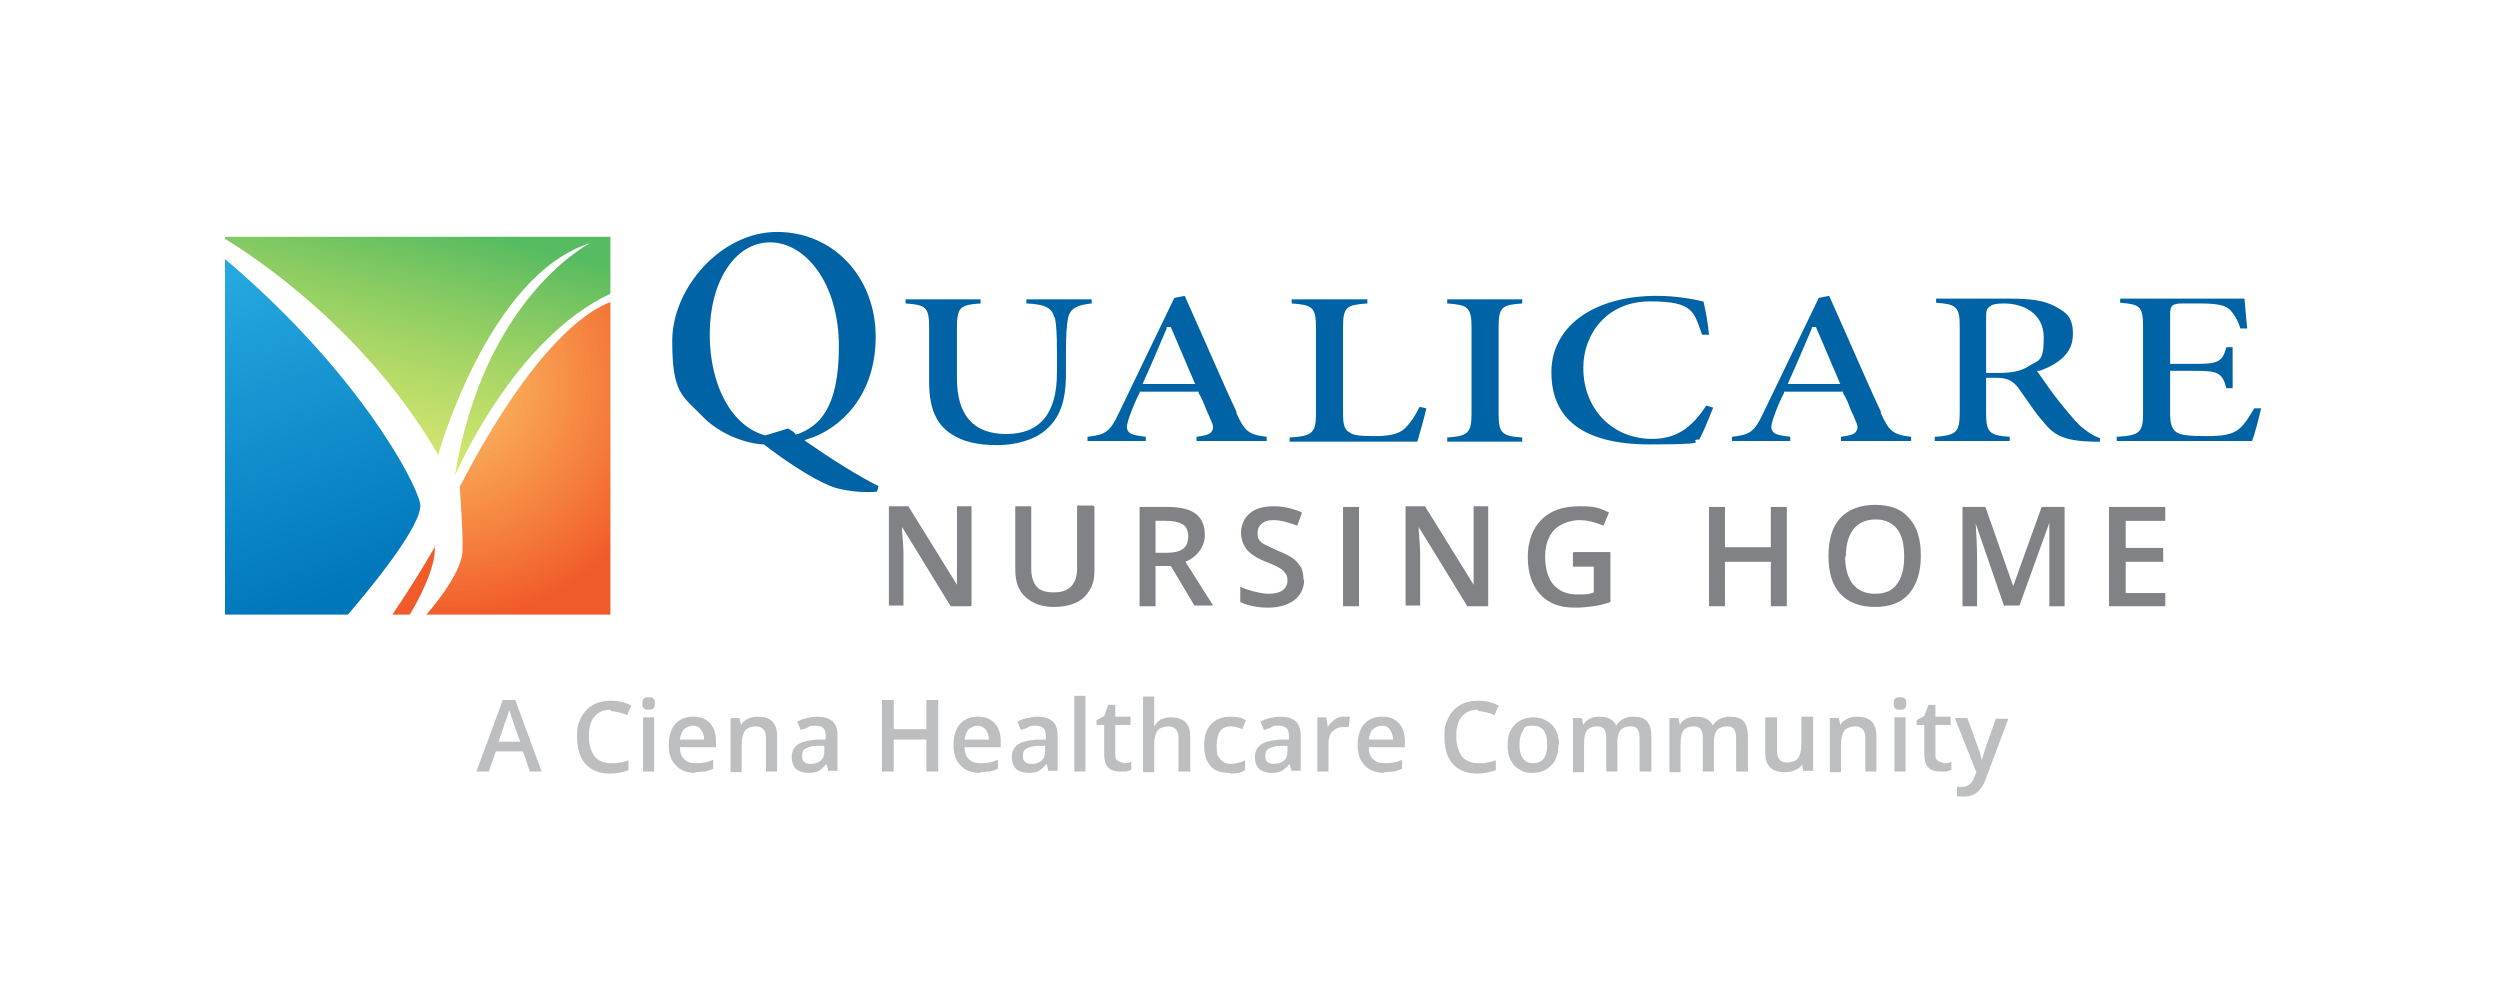<?xml version="1.0" encoding="UTF-8"?>
<svg id="OUTLINED-CMYK" xmlns="http://www.w3.org/2000/svg" version="1.1" xmlns:xlink="http://www.w3.org/1999/xlink" viewBox="0 0 360 144">
  <!-- Generator: Adobe Illustrator 29.0.0, SVG Export Plug-In . SVG Version: 2.1.0 Build 186)  -->
  <defs>
    <style>
      .st0 {
        fill: url(#linear-gradient1);
      }

      .st1 {
        fill: url(#radial-gradient);
      }

      .st1, .st2 {
        opacity: 1;
      }

      .st3 {
        fill: #808285;
      }

      .st2 {
        fill: #f15a29;
      }

      .st4 {
        fill: url(#linear-gradient);
      }

      .st5 {
        fill: #bcbec0;
      }

      .st6 {
        fill: #0063a6;
      }
    </style>
    <linearGradient id="linear-gradient" x1="61.8" y1="31.7" x2="51.4" y2="71.6" gradientUnits="userSpaceOnUse">
      <stop offset="0" stop-color="#57bb61" stop-opacity="1"/>
      <stop offset="1" stop-color="#dbe120" stop-opacity=".6"/>
    </linearGradient>
    <linearGradient id="linear-gradient1" x1="48.5" y1="85.9" x2="23.1" y2="17.5" gradientUnits="userSpaceOnUse">
      <stop offset="0" stop-color="#0076bb" stop-opacity="1"/>
      <stop offset=".7" stop-color="#27aae1" stop-opacity="1"/>
    </linearGradient>
    <radialGradient id="radial-gradient" cx="63.9" cy="55.2" fx="63.9" fy="55.2" r="34.4" gradientUnits="userSpaceOnUse">
      <stop offset="0" stop-color="#fbb040" stop-opacity=".8"/>
      <stop offset="1" stop-color="#f15a29"/>
    </radialGradient>
  </defs>
  <g>
    <path class="st2" d="M62.7,78.6s-2.4,4.3-6.2,9.9h2.5c.9-1.4,3.9-6.8,3.6-9.9Z"/>
    <path class="st4" d="M32.4,34.4c4,2.4,20.3,13.1,30.7,31.1,0,0,7.2-25.9,21.9-30.5,0,0-15.3,7.7-19.5,33.5,0,0,8.4-19.7,22.4-26.2v-8.2h-55.5"/>
    <path class="st0" d="M32.4,88.5h17.7c2.4-2.8,11-13,10.4-16-.7-3.4-9.2-19.2-28.1-35.2"/>
    <path class="st1" d="M87.9,43.5c-2.8,1-10.8,5.6-21.7,26.6,0,0,.5,6.6.4,9.2-.1,2.8-3.2,6.9-5.2,9.2h26.5v-44.9Z"/>
    <g>
      <path class="st3" d="M139.8,87.3h-2.9l-7-11.4h0v.6c.1,1.2.2,2.3.2,3.3v7.4h-2.1v-14.3h2.8l7,11.3h0c0-.1,0-.7,0-1.6s0-1.7,0-2.2v-7.5h2.1v14.3Z"/>
      <path class="st3" d="M157.6,73v9.2c0,1.1-.2,2-.7,2.8-.5.8-1.1,1.4-2,1.8-.9.4-1.9.6-3.1.6-1.8,0-3.1-.5-4.1-1.4-1-.9-1.5-2.2-1.5-3.9v-9.2h2.3v9c0,1.2.3,2,.8,2.6s1.4.8,2.5.8c2.2,0,3.3-1.2,3.3-3.5v-9h2.3Z"/>
      <path class="st3" d="M166.4,81.6v5.7h-2.3v-14.3h4c1.8,0,3.2.3,4.1,1,.9.7,1.3,1.7,1.3,3.1s-.9,3-2.8,3.8l4,6.3h-2.7l-3.4-5.7h-2.3ZM166.4,79.6h1.6c1.1,0,1.9-.2,2.4-.6s.7-1,.7-1.8-.3-1.4-.8-1.7-1.3-.5-2.4-.5h-1.5v4.7Z"/>
      <path class="st3" d="M187.8,83.4c0,1.3-.5,2.3-1.4,3s-2.2,1.1-3.8,1.1-2.9-.3-4-.8v-2.2c.7.3,1.3.5,2.1.7s1.4.3,2,.3c.9,0,1.6-.2,2-.5s.7-.8.7-1.4-.2-1-.6-1.4c-.4-.4-1.2-.8-2.5-1.3-1.3-.5-2.2-1.1-2.8-1.8-.5-.7-.8-1.5-.8-2.4s.4-2.1,1.3-2.8c.8-.7,2-1,3.4-1s2.7.3,4.1.9l-.7,1.9c-1.3-.5-2.4-.8-3.4-.8s-1.3.2-1.7.5-.6.8-.6,1.3,0,.7.2,1,.4.5.8.7c.4.2,1,.5,1.9.9,1,.4,1.8.8,2.3,1.2s.8.8,1.1,1.3c.2.5.3,1,.3,1.7Z"/>
      <path class="st3" d="M193.4,87.3v-14.3h2.3v14.3h-2.3Z"/>
      <path class="st3" d="M214.2,87.3h-2.9l-7-11.4h0v.6c.1,1.2.2,2.3.2,3.3v7.4h-2.1v-14.3h2.8l7,11.3h0c0-.1,0-.7,0-1.6s0-1.7,0-2.2v-7.5h2.1v14.3Z"/>
      <path class="st3" d="M226.6,79.5h5.3v7.2c-.9.3-1.7.5-2.5.6s-1.6.2-2.6.2c-2.2,0-3.8-.6-5-1.9s-1.8-3.1-1.8-5.4.7-4.1,2-5.4c1.3-1.3,3.1-1.9,5.5-1.9s2.9.3,4.2.9l-.8,1.9c-1.2-.5-2.3-.8-3.5-.8s-2.7.5-3.6,1.4c-.9,1-1.3,2.3-1.3,3.9s.4,3.1,1.2,4c.8.9,1.9,1.4,3.4,1.4s1.6,0,2.4-.3v-3.7h-3v-2Z"/>
      <path class="st3" d="M257.3,87.3h-2.3v-6.4h-6.6v6.4h-2.3v-14.3h2.3v5.8h6.6v-5.8h2.3v14.3Z"/>
      <path class="st3" d="M276.6,80.1c0,2.3-.6,4.1-1.7,5.4s-2.8,1.9-4.9,1.9-3.8-.6-5-1.9c-1.2-1.3-1.7-3.1-1.7-5.5s.6-4.2,1.7-5.4,2.8-1.9,5-1.9,3.8.6,4.9,1.9c1.2,1.3,1.7,3.1,1.7,5.4ZM265.7,80.1c0,1.8.4,3.1,1.1,4,.7.9,1.8,1.4,3.2,1.4s2.4-.4,3.1-1.3c.7-.9,1.1-2.2,1.1-4s-.3-3.1-1-4c-.7-.9-1.7-1.4-3.1-1.4s-2.5.5-3.2,1.4-1.1,2.2-1.1,4Z"/>
      <path class="st3" d="M288.6,87.3l-4.1-11.9h0c.1,1.8.2,3.4.2,5v6.9h-2.1v-14.3h3.3l4,11.4h0l4.1-11.4h3.3v14.3h-2.2v-7.1c0-.7,0-1.6,0-2.8,0-1.1,0-1.8,0-2.1h0l-4.3,11.9h-2.1Z"/>
      <path class="st3" d="M311.8,87.3h-8.1v-14.3h8.1v2h-5.7v3.9h5.4v2h-5.4v4.5h5.7v2Z"/>
    </g>
    <g>
      <path class="st6" d="M115.8,63.4l.6-.2c4.5-1.4,9.7-6.1,9.7-14.7s-6.1-15.1-14.2-15.1-15.1,8.1-15.1,15.7,1.5,7.9,4.2,10.7c2.5,2.7,6.4,4.1,9,4.2h0s0,0,0,0c6.4,4.9,9.7,6.1,10.5,6.3,1.5.4,3.8.7,5.8.5l.2-.8c-3-1.5-6.8-3.9-10.4-6.4l-.5-.4ZM114.7,62.6h-.1c-.2-.4-.5-.5-.8-.7,0,0-.2-.1-.3-.2l-3.3,1h0c-4.8-1.3-8-7.1-8-14.6s3.6-13.2,8.7-13.2,9.9,5.9,9.9,15-3,11.5-5.9,12.6h-.2Z"/>
      <path class="st6" d="M151.9,45.7c.2,1,.3,2.3.3,5v3c0,5.9-2.5,8.8-7.3,8.8s-7.1-2.8-7.1-8v-7.3c0-3,.5-3.3,3.4-3.5v-.6h-10.8v.6c2.9.2,3.4.5,3.4,3.5v7.9c0,3.6,1,6,3.2,7.4,1.6,1.1,3.8,1.6,6.6,1.6s5.4-.8,7-2.2c2-1.7,2.9-4.1,2.9-8.1v-3.1c0-2.6.1-3.8.3-4.9.3-1.5,1.5-1.9,3.4-2.1v-.6h-9.4v.6c2.4.1,3.7.5,4,2Z"/>
      <path class="st6" d="M178.1,59.4c-1.7-3.6-3.4-7.6-5.1-11.4-.8-1.8-1.6-3.6-2.4-5.4l-1.5.3-8,16.6c-1.3,2.8-2,3.1-4.5,3.4v.6h8.4v-.6c-1.5-.2-2.3-.3-2.6-.9-.3-.5,0-1.2.2-1.9.5-1.4,1-2.6,1.5-3.5v-.2h8.5v.2c.5.8.8,1.6,1.1,2.4.3.6.5,1.1.7,1.6.3.6.4,1.1.1,1.5-.3.5-.9.6-2.2.8v.6h10.1v-.6c-2.6-.3-3.2-.8-4.4-3.5ZM164.5,55.4l.2-.5c.6-1.3,1.2-2.7,1.8-4.1.5-1.2,1-2.3,1.5-3.5v-.2h.6l3.5,8.2h-7.7Z"/>
      <path class="st6" d="M194.6,62.4c-1-.4-1.2-1.2-1.2-2.8v-12.5c0-2.9.5-3.2,3.5-3.4v-.6h-10.9v.6c2.9.2,3.5.5,3.5,3.4v12.5c0,2.8-.6,3.2-3.8,3.4v.6h18.4c.3-1,1-3.5,1.3-4.8l-1-.2c-.6,1.3-1.3,2.3-2.1,3.1-1,.9-2.5,1.1-4.4,1.1s-2.8-.1-3.4-.4Z"/>
      <path class="st6" d="M211.9,47.1v12.5c0,2.8-.6,3.2-3.5,3.4v.6h10.8v-.6c-2.9-.2-3.4-.6-3.4-3.4v-12.5c0-2.9.5-3.2,3.4-3.4v-.6h-10.8v.6c2.9.2,3.5.5,3.5,3.4Z"/>
      <path class="st6" d="M228,52.9c0-4.7,3.3-9.5,9.6-9.5s6.3,1.5,7.5,4.8h1c-.2-1.8-.4-3.1-.8-4.8h-.1c-1.2-.3-3.8-.8-6.6-.8-9.1,0-15.2,4.4-15.2,11s4.4,10.4,14.2,10.4,5.4-.5,6.8-.7h.3c.6-1.1,1.4-3.1,2-4.6l-1-.3c-2.2,3.4-4.5,4.8-7.8,4.8-5.7,0-9.9-4.3-9.9-10.2Z"/>
      <path class="st6" d="M270.9,59.4c-1.7-3.6-3.4-7.6-5.1-11.4-.8-1.8-1.6-3.6-2.4-5.4l-1.5.3-8,16.6c-1.3,2.8-2,3.1-4.5,3.4v.6h8.4v-.6c-1.5-.2-2.3-.3-2.6-.9-.3-.5,0-1.2.2-1.9.5-1.4,1-2.6,1.5-3.5v-.2h8.5v.2c.5.8.8,1.6,1.1,2.4.3.6.5,1.1.7,1.6.3.6.4,1.1.1,1.5-.3.5-.9.6-2.2.8v.6h10.1v-.6c-2.6-.3-3.2-.8-4.4-3.5ZM257.4,55.4l.2-.5c.6-1.3,1.2-2.7,1.8-4.1.5-1.2,1-2.3,1.5-3.5v-.2h.6l3.5,8.2h-7.7Z"/>
      <path class="st6" d="M297,58.4c-1.3-1.5-2.9-3.9-3.4-4.6l-.3-.4h.4c3.3-1.2,4.8-2.9,4.8-5.3s-.9-3.1-2.6-4c-1.5-.8-3.3-1.1-6.6-1.1h-10.5v.6c2.8.2,3.4.5,3.4,3.3v12.6c0,2.8-.6,3.2-3.6,3.4v.6h10.8v-.6c-2.9-.2-3.4-.6-3.4-3.4v-5.1h1.4c1.6,0,2.4.4,3.2,1.4l.7,1c1,1.4,1.9,2.8,2.9,3.9,1.5,1.9,2.9,2.8,7.2,2.9h0c.2,0,.5,0,.7,0,.1,0,.2,0,.3,0v-.5c-.6-.2-1.4-.6-2.4-1.4-.9-.7-1.6-1.6-3.1-3.4ZM292,52.8c-.9.6-2.3.9-4.1.9h-1.9v-8c0-.7,0-1.3.6-1.6.3-.3,1-.4,2-.4,2.6,0,5.7,1.3,5.7,4.9s-.7,3.2-2.3,4.2Z"/>
      <path class="st6" d="M317.7,62.8c-2.2,0-3.3-.1-4-.4-1.1-.5-1.2-1.7-1.2-2.9v-6.1h3.5c3.3,0,4,.2,4.6,2.5h.9v-5.9h-.9c-.6,2.2-1.3,2.4-4.6,2.4h-3.5v-7.2c0-1.3.4-1.5,1.9-1.5h2.5c2.5,0,3.7.3,4.3,1,.6.7,1.1,1.5,1.4,2.6h1c-.2-1.7-.3-3.6-.4-4.3h-17.9v.6c2.8.2,3.3.5,3.3,3.4v12.5c0,2.8-.5,3.2-3.8,3.4v.6h19.5c.4-1,1-3.4,1.3-4.7h-1c-.7,1.2-1.3,2.2-2.1,2.9-1,.9-2.5,1.1-4.8,1.1Z"/>
    </g>
  </g>
  <g>
    <path class="st5" d="M76.3,111.1l-1-2.9h-3.9l-1,2.9h-1.8l3.8-10.3h1.8l3.8,10.3h-1.8ZM74.9,106.8l-1-2.8c0-.2-.2-.5-.3-.9-.1-.4-.2-.7-.3-.9-.1.6-.3,1.2-.6,1.9l-.9,2.7h3Z"/>
    <path class="st5" d="M87.9,102.2c-1,0-1.7.3-2.3,1-.6.7-.8,1.6-.8,2.8s.3,2.2.8,2.9c.5.6,1.3,1,2.3,1s.9,0,1.3-.1c.4,0,.8-.2,1.3-.3v1.4c-.8.3-1.7.5-2.7.5-1.5,0-2.7-.5-3.5-1.4-.8-.9-1.2-2.2-1.2-3.9s.2-2,.6-2.8c.4-.8,1-1.4,1.7-1.8.7-.4,1.6-.6,2.6-.6s2,.2,2.9.7l-.6,1.4c-.3-.2-.7-.3-1.1-.4-.4-.1-.8-.2-1.2-.2Z"/>
    <path class="st5" d="M92.5,101.3c0-.3,0-.5.2-.7s.4-.2.7-.2.5,0,.7.2.2.4.2.7,0,.5-.2.7-.4.2-.7.2-.5,0-.7-.2-.2-.4-.2-.7ZM94.2,111.1h-1.6v-7.8h1.6v7.8Z"/>
    <path class="st5" d="M100.1,111.3c-1.2,0-2.2-.4-2.8-1.1-.7-.7-1-1.7-1-2.9s.3-2.3.9-3c.6-.7,1.5-1.1,2.6-1.1s1.8.3,2.4.9c.6.6.9,1.5.9,2.6v.9h-5.2c0,.8.2,1.3.6,1.7.4.4.9.6,1.6.6s.9,0,1.3-.1c.4,0,.8-.2,1.3-.4v1.3c-.4.2-.8.3-1.2.4-.4,0-.9.1-1.4.1ZM99.8,104.5c-.5,0-.9.2-1.3.5-.3.3-.5.8-.6,1.5h3.5c0-.6-.2-1.1-.5-1.5s-.7-.5-1.2-.5Z"/>
    <path class="st5" d="M112,111.1h-1.7v-4.8c0-.6-.1-1-.4-1.3s-.6-.4-1.1-.4-1.2.2-1.5.6c-.3.4-.5,1.1-.5,2.1v3.9h-1.6v-7.8h1.3l.2,1h0c.2-.4.6-.7,1-.9s.9-.3,1.4-.3c1.9,0,2.8.9,2.8,2.8v5.1Z"/>
    <path class="st5" d="M119.3,111.1l-.3-1.1h0c-.4.5-.8.8-1.1,1s-.9.3-1.5.3-1.4-.2-1.8-.6c-.4-.4-.6-1-.6-1.7s.3-1.4.9-1.8,1.5-.6,2.7-.7h1.3v-.5c0-.5-.1-.9-.3-1.1-.2-.2-.6-.4-1.1-.4s-.8,0-1.1.2-.7.3-1.1.4l-.5-1.2c.4-.2.9-.4,1.4-.5.5-.1,1-.2,1.4-.2,1,0,1.7.2,2.2.6.5.4.8,1.1.8,2v5.2h-1.2ZM116.8,110c.6,0,1.1-.2,1.4-.5.4-.3.5-.8.5-1.4v-.7h-1c-.8,0-1.3.2-1.7.4-.4.2-.5.6-.5,1.1s.1.6.3.8.5.3.9.3Z"/>
    <path class="st5" d="M135.1,111.1h-1.7v-4.6h-4.7v4.6h-1.7v-10.3h1.7v4.2h4.7v-4.2h1.7v10.3Z"/>
    <path class="st5" d="M141.1,111.3c-1.2,0-2.2-.4-2.8-1.1-.7-.7-1-1.7-1-2.9s.3-2.3.9-3c.6-.7,1.5-1.1,2.6-1.1s1.8.3,2.4.9c.6.6.9,1.5.9,2.6v.9h-5.2c0,.8.2,1.3.6,1.7.4.4.9.6,1.6.6s.9,0,1.3-.1c.4,0,.8-.2,1.3-.4v1.3c-.4.2-.8.3-1.2.4-.4,0-.9.1-1.4.1ZM140.8,104.5c-.5,0-.9.2-1.3.5-.3.3-.5.8-.6,1.5h3.5c0-.6-.2-1.1-.5-1.5-.3-.3-.7-.5-1.2-.5Z"/>
    <path class="st5" d="M151,111.1l-.3-1.1h0c-.4.5-.8.8-1.1,1s-.9.3-1.5.3-1.4-.2-1.8-.6c-.4-.4-.6-1-.6-1.7s.3-1.4.9-1.8,1.5-.6,2.7-.7h1.3v-.5c0-.5-.1-.9-.3-1.1-.2-.2-.6-.4-1.1-.4s-.8,0-1.1.2-.7.3-1.1.4l-.5-1.2c.4-.2.9-.4,1.4-.5.5-.1,1-.2,1.4-.2,1,0,1.7.2,2.2.6.5.4.8,1.1.8,2v5.2h-1.2ZM148.6,110c.6,0,1.1-.2,1.4-.5.4-.3.5-.8.5-1.4v-.7h-1c-.8,0-1.3.2-1.7.4-.4.2-.5.6-.5,1.1s.1.6.3.8.5.3.9.3Z"/>
    <path class="st5" d="M156.3,111.1h-1.6v-10.9h1.6v10.9Z"/>
    <path class="st5" d="M161.7,109.9c.4,0,.8,0,1.2-.2v1.2c-.2,0-.4.1-.7.2-.3,0-.6,0-.9,0-1.6,0-2.3-.8-2.3-2.5v-4.2h-1.1v-.7l1.1-.6.6-1.6h1v1.7h2.2v1.2h-2.2v4.2c0,.4,0,.7.3.9s.5.3.8.3Z"/>
    <path class="st5" d="M171.4,111.1h-1.7v-4.8c0-.6-.1-1-.4-1.3s-.6-.4-1.1-.4-1.2.2-1.5.6-.5,1.1-.5,2.1v3.9h-1.6v-10.9h1.6v2.8c0,.4,0,.9,0,1.4h.1c.2-.4.5-.7.9-.9.4-.2.9-.3,1.4-.3,1.9,0,2.8.9,2.8,2.8v5.1Z"/>
    <path class="st5" d="M177,111.3c-1.2,0-2.1-.3-2.7-1-.6-.7-.9-1.7-.9-3s.3-2.3,1-3c.6-.7,1.6-1.1,2.8-1.1s1.6.2,2.2.5l-.5,1.3c-.7-.3-1.3-.4-1.7-.4-1.3,0-2,.9-2,2.7s.2,1.5.5,2c.3.4.8.7,1.5.7s1.4-.2,2.1-.5v1.4c-.3.2-.6.3-.9.4-.3,0-.7.1-1.2.1Z"/>
    <path class="st5" d="M186,111.1l-.3-1.1h0c-.4.5-.8.8-1.1,1s-.9.3-1.5.3-1.4-.2-1.8-.6c-.4-.4-.6-1-.6-1.7s.3-1.4.9-1.8,1.5-.6,2.7-.7h1.3v-.5c0-.5-.1-.9-.3-1.1-.2-.2-.6-.4-1.1-.4s-.8,0-1.1.2-.7.3-1.1.4l-.5-1.2c.4-.2.9-.4,1.4-.5.5-.1,1-.2,1.4-.2,1,0,1.7.2,2.2.6.5.4.8,1.1.8,2v5.2h-1.2ZM183.5,110c.6,0,1.1-.2,1.4-.5.4-.3.5-.8.5-1.4v-.7h-1c-.8,0-1.3.2-1.7.4-.4.2-.5.6-.5,1.1s.1.6.3.8.5.3.9.3Z"/>
    <path class="st5" d="M193.6,103.2c.3,0,.6,0,.8,0l-.2,1.5c-.2,0-.5,0-.7,0-.7,0-1.2.2-1.6.6-.4.4-.6,1-.6,1.7v4.1h-1.6v-7.8h1.3l.2,1.4h0c.3-.5.6-.8,1-1.1s.9-.4,1.3-.4Z"/>
    <path class="st5" d="M199.3,111.3c-1.2,0-2.2-.4-2.8-1.1-.7-.7-1-1.7-1-2.9s.3-2.3.9-3c.6-.7,1.5-1.1,2.6-1.1s1.8.3,2.4.9c.6.6.9,1.5.9,2.6v.9h-5.2c0,.8.2,1.3.6,1.7.4.4.9.6,1.6.6s.9,0,1.3-.1c.4,0,.8-.2,1.3-.4v1.3c-.4.2-.8.3-1.2.4-.4,0-.9.1-1.4.1ZM199,104.5c-.5,0-.9.2-1.3.5-.3.3-.5.8-.6,1.5h3.5c0-.6-.2-1.1-.5-1.5s-.7-.5-1.2-.5Z"/>
    <path class="st5" d="M212.8,102.2c-1,0-1.7.3-2.3,1-.6.7-.8,1.6-.8,2.8s.3,2.2.8,2.9c.5.6,1.3,1,2.3,1s.9,0,1.3-.1c.4,0,.8-.2,1.3-.3v1.4c-.8.3-1.7.5-2.7.5-1.5,0-2.7-.5-3.5-1.4-.8-.9-1.2-2.2-1.2-3.9s.2-2,.6-2.8c.4-.8,1-1.4,1.7-1.8.7-.4,1.6-.6,2.6-.6s2,.2,2.9.7l-.6,1.4c-.3-.2-.7-.3-1.1-.4-.4-.1-.8-.2-1.2-.2Z"/>
    <path class="st5" d="M224.4,107.2c0,1.3-.3,2.3-1,3-.7.7-1.6,1.1-2.7,1.1s-1.4-.2-1.9-.5c-.6-.3-1-.8-1.3-1.4-.3-.6-.4-1.3-.4-2.1,0-1.3.3-2.2,1-2.9.6-.7,1.6-1.1,2.7-1.1s2,.4,2.7,1.1c.7.7,1,1.7,1,2.9ZM218.8,107.2c0,1.8.7,2.7,2,2.7s2-.9,2-2.7-.7-2.7-2-2.7-1.2.2-1.5.7-.5,1.1-.5,2Z"/>
    <path class="st5" d="M233,111.1h-1.7v-4.8c0-.6-.1-1-.3-1.3-.2-.3-.6-.4-1.1-.4s-1.1.2-1.4.6c-.3.4-.4,1.1-.4,2.1v3.9h-1.6v-7.8h1.3l.2,1h0c.2-.4.5-.7.9-.9.4-.2.9-.3,1.4-.3,1.2,0,2,.4,2.4,1.2h.1c.2-.4.6-.7,1-.9.4-.2.9-.3,1.4-.3.9,0,1.6.2,2,.7s.6,1.2.6,2.1v5.1h-1.7v-4.8c0-.6-.1-1-.3-1.3-.2-.3-.6-.4-1.1-.4s-1.1.2-1.4.6c-.3.4-.4,1-.4,1.8v4.1Z"/>
    <path class="st5" d="M246.9,111.1h-1.7v-4.8c0-.6-.1-1-.3-1.3-.2-.3-.6-.4-1.1-.4s-1.1.2-1.4.6c-.3.4-.4,1.1-.4,2.1v3.9h-1.6v-7.8h1.3l.2,1h0c.2-.4.5-.7.9-.9.4-.2.9-.3,1.4-.3,1.2,0,2,.4,2.4,1.2h.1c.2-.4.6-.7,1-.9.4-.2.9-.3,1.4-.3.9,0,1.6.2,2,.7s.6,1.2.6,2.1v5.1h-1.7v-4.8c0-.6-.1-1-.3-1.3-.2-.3-.6-.4-1.1-.4s-1.1.2-1.4.6c-.3.4-.4,1-.4,1.8v4.1Z"/>
    <path class="st5" d="M259.7,111.1l-.2-1h0c-.2.4-.6.6-1,.8-.4.2-.9.3-1.5.3-.9,0-1.6-.2-2.1-.7-.5-.5-.7-1.2-.7-2.1v-5.1h1.7v4.8c0,.6.1,1,.4,1.3.2.3.6.4,1.1.4s1.2-.2,1.5-.6c.3-.4.5-1.1.5-2.1v-3.9h1.7v7.8h-1.3Z"/>
    <path class="st5" d="M270.3,111.1h-1.7v-4.8c0-.6-.1-1-.4-1.3s-.6-.4-1.1-.4-1.2.2-1.5.6c-.3.4-.5,1.1-.5,2.1v3.9h-1.6v-7.8h1.3l.2,1h0c.2-.4.6-.7,1-.9s.9-.3,1.4-.3c1.9,0,2.8.9,2.8,2.8v5.1Z"/>
    <path class="st5" d="M272.7,101.3c0-.3,0-.5.2-.7s.4-.2.7-.2.5,0,.7.2.2.4.2.7,0,.5-.2.7-.4.2-.7.2-.5,0-.7-.2-.2-.4-.2-.7ZM274.4,111.1h-1.6v-7.8h1.6v7.8Z"/>
    <path class="st5" d="M279.8,109.9c.4,0,.8,0,1.2-.2v1.2c-.2,0-.4.1-.7.2-.3,0-.6,0-.9,0-1.6,0-2.3-.8-2.3-2.5v-4.2h-1.1v-.7l1.1-.6.6-1.6h1v1.7h2.2v1.2h-2.2v4.2c0,.4,0,.7.3.9s.5.3.8.3Z"/>
    <path class="st5" d="M281.5,103.4h1.8l1.6,4.4c.2.6.4,1.2.5,1.8h0c0-.3.1-.6.2-.9.1-.4.7-2.1,1.8-5.2h1.8l-3.3,8.8c-.6,1.6-1.6,2.4-3,2.4s-.7,0-1.1-.1v-1.3c.2,0,.5,0,.8,0,.8,0,1.4-.5,1.7-1.4l.3-.7-3.1-7.8Z"/>
  </g>
</svg>
